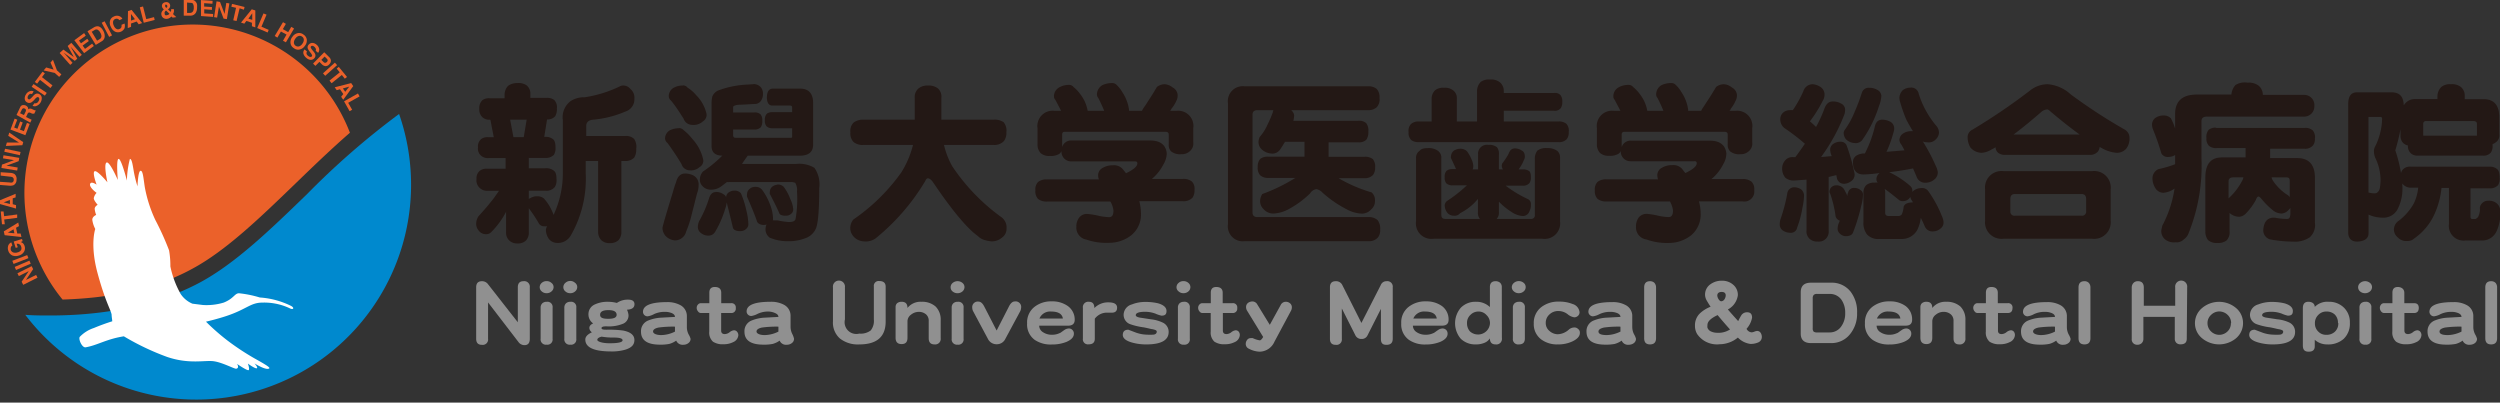 <svg xmlns="http://www.w3.org/2000/svg" width="106.74mm" height="17.19mm" viewBox="0 0 302.57 48.72"><rect x="0" y="0" width="302.57" height="48.72" fill="#333333" stroke="none"/><defs><style>.cls-1{fill:#eb612a;}.cls-2{fill:#0089ce;}.cls-3{fill:#fff;}.cls-4{fill:#231815;}.cls-5{isolation:isolate;}.cls-6{fill:#909090;}</style></defs><g id="レイヤー_2" data-name="レイヤー 2"><g id="レイヤー_1-2" data-name="レイヤー 1"><path class="cls-1" d="M35.83,22.14c2.13-2.06,4.3-4.15,6.52-6.08A20.37,20.37,0,1,0,7.57,36.25c5-.15,10.75-1,15.73-3.74C27.38,30.31,31.48,26.34,35.83,22.14Z"/><path class="cls-2" d="M48.3,13.79A94.45,94.45,0,0,0,37.15,23.5c-4.44,4.3-8.64,8.36-12.94,10.68-3.52,1.89-9.38,4-18.15,4-1,0-2,0-3-.08A26,26,0,0,0,48.3,13.79Z"/><path class="cls-3" d="M35.19,37A10.05,10.05,0,0,0,31.44,36a13.11,13.11,0,0,0-2.51-.51c-.54,0-.62.64-1.86,1.13a7.13,7.13,0,0,1-2.51.29l-1.27-.16a3.19,3.19,0,0,1-1.44-1.2,11.56,11.56,0,0,1-1.23-3.31,10.56,10.56,0,0,0-.16-1.95,33.29,33.29,0,0,0-1.66-3.67,16.16,16.16,0,0,1-1.28-4c-.17-1.12-.22-2-.52-1.95s-.36,1.88-.36,1.88a15.54,15.54,0,0,1-.41-1.6c-.15-.8-.24-1.73-.51-1.72a11.32,11.32,0,0,0-.36,2.62s-.67-2.62-1-2.62-.1,2.55-.1,2.55-1-2.32-1.37-2.11.11,2.39.11,2.39-1.21-1.47-1.54-1.34.23,1.62.23,1.62-.58-.4-.75-.15c-.28.41.75,1.15.75,1.15a1.27,1.27,0,0,0-.34.64c0,.29.47.8.47.8s-.36.2-.36.49a2.73,2.73,0,0,0,.18.74s-.47.18-.47.59a3.39,3.39,0,0,0,.36,1.11s-.66,1.84.26,5.28,1.64,4.55,1.72,5.09c0,.24.06.55.08.8-.7.22-1.43.48-2.22.81a4.17,4.17,0,0,0-1.72,1.08c-.18.28.28,1.34.72,1.26,1.44-.25,2.5-1,4.62-1.33a30.53,30.53,0,0,0,5.25,2.5c2.7.91,4.57.36,5.65.52s2.48.94,2.7.9c.43-.09.1-.58.1-.58s1.24.86,1.4.75S30,44,30,44s.85.63,1.07.57-.27-.59-.27-.59,1.43.9,1.79.6c.16-.12-.74-.62-1.86-1.25a30.47,30.47,0,0,1-3.16-2.09,26.91,26.91,0,0,1-2.64-2.31c.55-.13,1.42-.35,2.29-.63,2.6-.83,3.05-1.67,4.51-1.68a7.24,7.24,0,0,1,3.3.67C35.52,37.56,35.69,37.25,35.19,37Z"/><path class="cls-1" d="M2.81,34.47l-.19-.38.86-1.28-1.2.6-.17-.34,1.72-.86.18.36-.87,1.31,1.23-.61.17.33Z"/><path class="cls-1" d="M3.56,31.54l.16.37-1.78.76-.16-.37Z"/><path class="cls-1" d="M3.29,30.87l.15.37-1.8.7-.15-.38Z"/><path class="cls-1" d="M1.5,29.71a.38.38,0,0,0-.2.29,1,1,0,0,0,0,.23.51.51,0,0,0,.28.31.81.81,0,0,0,.55,0,.64.64,0,0,0,.43-.3.56.56,0,0,0,0-.4.47.47,0,0,0-.21-.28.49.49,0,0,0-.34-.06l.14.42L1.9,30l-.24-.77,1-.31.08.26-.22.11a1.11,1.11,0,0,1,.25.14.8.8,0,0,1,.21.35.85.85,0,0,1-.07.68,1,1,0,0,1-.62.46,1.12,1.12,0,0,1-.79,0A.92.92,0,0,1,1,30.33a.94.94,0,0,1,0-.62.69.69,0,0,1,.37-.38Z"/><path class="cls-1" d="M.56,28.46.46,28l1.75-1.07.09.43-.36.2.15.7.41,0,.09.42Zm1.18-.23-.1-.48-.69.4Z"/><path class="cls-1" d="M.09,25.59l.34,0,.07.57,1.58-.21,0,.41-1.57.2.07.58-.34,0Z"/><path class="cls-1" d="M0,24.69l0-.46,1.89-.78,0,.44L1.54,24l0,.71.4.11,0,.42Zm1.2,0,0-.49-.75.28Z"/><path class="cls-1" d="M0,22.38,0,22l1.18.08a.6.6,0,0,0,.29,0,.3.3,0,0,0,.19-.3.33.33,0,0,0-.14-.33.76.76,0,0,0-.29-.07L.08,21.25l0-.41,1.18.08a1.1,1.1,0,0,1,.48.13.73.73,0,0,1,.26.7.71.71,0,0,1-.36.66,1.15,1.15,0,0,1-.49.06Z"/><path class="cls-1" d="M.17,20.33l.07-.41,1.45-.54L.36,19.16l.06-.37,1.91.31-.07.4-1.48.55,1.36.22-.06.37Z"/><path class="cls-1" d="M2.49,18.39l-.09.39L.52,18.36.61,18Z"/><path class="cls-1" d="M1,16.44l.12-.4L2.81,17.2l-.1.37-2,.09.12-.41H2.31Z"/><path class="cls-1" d="M2.09,14.48l-.37.95.39.15.33-.88.31.12-.33.87.47.18.37-1,.33.13-.52,1.36-1.8-.68.5-1.33Z"/><path class="cls-1" d="M2.54,12.82a.47.47,0,0,1,.2-.1.37.37,0,0,1,.18,0,.49.49,0,0,1,.2.05.55.55,0,0,1,.22.18.41.41,0,0,1,.07.29.34.34,0,0,1,.22-.1.55.55,0,0,1,.29.08l.12.05a.5.5,0,0,0,.17.07.13.13,0,0,0,.13,0l0,0-.19.41-.11,0-.15,0-.17-.08a.37.37,0,0,0-.25-.05.35.35,0,0,0-.15.18l-.17.36.68.33-.17.35L2,13.91l.4-.84A.9.9,0,0,1,2.54,12.82Zm-.11.88.47.22.19-.39a.41.41,0,0,0,.05-.19.22.22,0,0,0-.14-.2.24.24,0,0,0-.26,0,.37.37,0,0,0-.11.15Z"/><path class="cls-1" d="M4.17,12.49a.43.43,0,0,0,.21,0,.47.47,0,0,0,.28-.24.57.57,0,0,0,.09-.22.23.23,0,0,0-.1-.26.19.19,0,0,0-.18,0,1.26,1.26,0,0,0-.21.18l-.14.16a1.44,1.44,0,0,1-.35.29.48.48,0,0,1-.46,0A.51.51,0,0,1,3,12a.81.81,0,0,1,.14-.57.84.84,0,0,1,.4-.37.59.59,0,0,1,.53,0l-.2.33a.27.27,0,0,0-.29,0,.59.59,0,0,0-.17.18.46.46,0,0,0-.07.26.19.19,0,0,0,.1.17.19.19,0,0,0,.18,0l.2-.18.24-.26a.8.8,0,0,1,.29-.21.48.48,0,0,1,.43.05.55.55,0,0,1,.27.4,1,1,0,0,1-.6,1,.55.55,0,0,1-.51,0Z"/><path class="cls-1" d="M5.66,11.24l-.23.33L3.83,10.5l.23-.33Z"/><path class="cls-1" d="M5.15,8.67l.28.2-.35.46,1.27,1-.25.32L4.84,9.66l-.35.46-.28-.2Z"/><path class="cls-1" d="M6.11,7.57l.3-.34.48,1.28L7.43,9l-.27.3-.54-.48L5.28,8.52l.31-.36.9.26Z"/><path class="cls-1" d="M8.19,5.56l.44-.38L9.9,6.63l-.28.25-.86-1-.11-.12-.1-.12.8,1.46-.3.26-1.34-1,.1.12.11.12.86,1-.28.25L7.22,6.41,7.67,6l1.26.9Z"/><path class="cls-1" d="M10.38,4.31l-.82.6.24.33.76-.55.19.27L10,5.51l.29.4.86-.63.21.28-1.18.87L9,4.87,10.18,4Z"/><path class="cls-1" d="M11.58,3.21a.65.65,0,0,1,.41,0,.87.87,0,0,1,.28.19,1.43,1.43,0,0,1,.19.26,1.27,1.27,0,0,1,.21.63A.71.71,0,0,1,12.3,5l-.71.43-1-1.65.71-.43A1.23,1.23,0,0,1,11.58,3.21Zm-.48.63.65,1.08.32-.19a.42.42,0,0,0,.2-.45,1.11,1.11,0,0,0-.14-.35.88.88,0,0,0-.32-.34.39.39,0,0,0-.39.06Z"/><path class="cls-1" d="M13.56,4.28l-.35.18-.9-1.71.35-.18Z"/><path class="cls-1" d="M13.33,2.46A.74.74,0,0,1,13.77,2a.8.8,0,0,1,.78,0,.67.67,0,0,1,.26.27l-.36.17a.46.46,0,0,0-.18-.15.43.43,0,0,0-.58.31.82.82,0,0,0,.09.51.77.77,0,0,0,.32.39.38.38,0,0,0,.37,0,.36.36,0,0,0,.23-.25.52.52,0,0,0,0-.25l.37-.16a1,1,0,0,1,0,.58.89.89,0,0,1-1.12.42,1.09,1.09,0,0,1-.52-.57A1,1,0,0,1,13.33,2.46Z"/><path class="cls-1" d="M15.49,1.34l.43-.15,1.28,1.6-.41.15-.25-.34-.68.24v.41l-.4.14Zm.37,1.15.47-.17-.48-.63Z"/><path class="cls-1" d="M16.92.88l.39-.1.39,1.53.94-.24.08.34-1.32.34Z"/><path class="cls-1" d="M19.59,1.42a1,1,0,0,1,.24-.28l0,0a1.14,1.14,0,0,1-.15-.17.5.5,0,0,1-.08-.2.46.46,0,0,1,.1-.35.57.57,0,0,1,.35-.16.48.48,0,0,1,.36.07.43.43,0,0,1,.18.29.46.46,0,0,1-.05.29.71.71,0,0,1-.21.22l.32.3a.44.44,0,0,0,.06-.16.48.48,0,0,0,0-.17l.33,0a.91.91,0,0,1,0,.36,1.12,1.12,0,0,1-.1.24l.4.37-.45.06-.15-.14a.76.76,0,0,1-.17.15.7.7,0,0,1-.33.13.62.62,0,0,1-.48-.11.54.54,0,0,1-.22-.36A.52.52,0,0,1,19.59,1.42Zm.42.41a.26.26,0,0,0,.21,0,.49.49,0,0,0,.17-.06.65.65,0,0,0,.12-.11l-.41-.39a.68.68,0,0,0-.17.19.29.29,0,0,0,0,.16A.23.23,0,0,0,20,1.83Zm0-1a.81.81,0,0,0,.13.12l.1-.1a.27.27,0,0,0,0-.16.24.24,0,0,0-.06-.11.23.23,0,0,0-.13,0L20,.54A.15.15,0,0,0,20,.68.19.19,0,0,0,20,.78Z"/><path class="cls-1" d="M23.38,0a.65.65,0,0,1,.33.24.68.68,0,0,1,.14.31,1.15,1.15,0,0,1,0,.31,1.24,1.24,0,0,1-.14.66.72.72,0,0,1-.64.37h-.83l0-1.93h.84A.87.87,0,0,1,23.38,0Zm-.74.3,0,1.26H23a.42.42,0,0,0,.4-.29.88.88,0,0,0,.05-.37.79.79,0,0,0-.1-.45C23.32.38,23.2.33,23,.34Z"/><path class="cls-1" d="M25.71.45l-1-.07,0,.41.94.06,0,.34-.93-.07,0,.5,1.07.07,0,.35-1.46-.1L24.32,0l1.41.1Z"/><path class="cls-1" d="M26.21.16l.42.07.55,1.45L27.39.35l.37.06-.3,1.9-.4-.06L26.5.78l-.22,1.35-.37-.06Z"/><path class="cls-1" d="M29.6.84l-.08.33L29,1l-.37,1.54-.4-.09L28.57.94,28,.81l.08-.34Z"/><path class="cls-1" d="M30.47,1.12l.43.14,0,2.05-.41-.14V2.75l-.67-.22-.25.33-.4-.13Zm-.41,1.13.47.15V1.6Z"/><path class="cls-1" d="M31.89,1.62l.37.15-.62,1.46.88.38-.13.32-1.26-.54Z"/><path class="cls-1" d="M33.25,4.35l1-1.67.35.2-.37.64.65.37.37-.64.34.2L34.6,5.12l-.35-.19.43-.75L34,3.81l-.43.74Z"/><path class="cls-1" d="M36.2,6a.82.82,0,0,1-.64-.18.82.82,0,0,1-.39-.55,1,1,0,0,1,.22-.82A1,1,0,0,1,36.08,4a.84.84,0,0,1,.65.18.9.9,0,0,1,.39.54,1,1,0,0,1-.22.82A1,1,0,0,1,36.2,6Zm0-.39a.79.79,0,0,0,.4-.33.79.79,0,0,0,.17-.49.46.46,0,0,0-.21-.36.47.47,0,0,0-.41-.08.77.77,0,0,0-.41.33.81.81,0,0,0-.17.5.5.5,0,0,0,.63.43Z"/><path class="cls-1" d="M37.16,6.23a.35.35,0,0,0-.07.2.43.43,0,0,0,.18.31.83.83,0,0,0,.2.13.24.24,0,0,0,.28-.06.17.17,0,0,0,0-.17.88.88,0,0,0-.15-.24l-.13-.17a1.45,1.45,0,0,1-.23-.39.47.47,0,0,1,.12-.44.59.59,0,0,1,.43-.21.84.84,0,0,1,.54.23.88.88,0,0,1,.29.46.57.57,0,0,1-.12.51l-.3-.25a.28.28,0,0,0,0-.29.62.62,0,0,0-.15-.19.45.45,0,0,0-.24-.12.19.19,0,0,0-.18.08.15.15,0,0,0,0,.18,1.62,1.62,0,0,0,.14.22L38,6.3a.91.91,0,0,1,.17.32.49.49,0,0,1-.12.42.57.57,0,0,1-.44.2A.88.88,0,0,1,37.07,7a1,1,0,0,1-.35-.52.59.59,0,0,1,.14-.5Z"/><path class="cls-1" d="M39.39,8a.72.72,0,0,1-.45-.24l-.28-.28-.49.49-.28-.28,1.35-1.37.59.58a.67.67,0,0,1,.22.43.61.61,0,0,1-.2.45A.58.58,0,0,1,39.39,8Zm.27-.71a.32.32,0,0,0-.11-.19l-.26-.26-.4.4.26.26a.32.32,0,0,0,.2.1.35.35,0,0,0,.31-.31Z"/><path class="cls-1" d="M39.36,9.17l-.27-.3,1.44-1.29.27.3Z"/><path class="cls-1" d="M42,9.31l-.27.21-.36-.45-1.24,1-.25-.32,1.24-1-.37-.45L41,8.09Z"/><path class="cls-1" d="M42.5,10.05l.25.37-1.21,1.65-.25-.36.26-.33-.4-.58-.4.11-.24-.35Zm-1,.65.28.41.49-.63Z"/><path class="cls-1" d="M43.32,11.31l.2.35-1.38.78.48.84-.31.17-.67-1.19Z"/><path class="cls-4" d="M62.63,10.05a1.7,1.7,0,0,1,1.11.28,1.28,1.28,0,0,1,.45,1v.51h2a1.34,1.34,0,0,1,.9.27,1.26,1.26,0,0,1,.31,1,1.75,1.75,0,0,1-.19.93,1.2,1.2,0,0,1-1,.41h0l-.34,2.11H66a1.36,1.36,0,0,1,.9.26q.33.21.33,1a1.59,1.59,0,0,1-.18.9,1.34,1.34,0,0,1-1.05.39H64v1.25h2a1.47,1.47,0,0,1,1,.27c.24.15.35.49.35,1a1.61,1.61,0,0,1-.2,1,1.31,1.31,0,0,1-1.11.45H64v1a.61.61,0,0,1,.21-.12,1.47,1.47,0,0,1,.78-.21,1.25,1.25,0,0,1,.82.25,5.4,5.4,0,0,1,.8,1.13A6.77,6.77,0,0,1,67,26,11.83,11.83,0,0,0,68.12,21V14.54a2.44,2.44,0,0,1,.93-2.3,2.92,2.92,0,0,1,1.7-.47A14.94,14.94,0,0,0,75,10.46a.72.72,0,0,1,.31-.11,1.11,1.11,0,0,1,1,.43,1.33,1.33,0,0,1,.47,1.13,1.55,1.55,0,0,1-1.07,1.58,12.86,12.86,0,0,1-4,1c-.5.07-.76.32-.76.76v1.21h4.7a1.39,1.39,0,0,1,1.09.34A1.67,1.67,0,0,1,77,18a1.86,1.86,0,0,1-.24,1.07,1.46,1.46,0,0,1-1.15.41h-.41V28a1.43,1.43,0,0,1-.35,1.07,1.47,1.47,0,0,1-1.07.35,1.39,1.39,0,0,1-1-.35A1.43,1.43,0,0,1,72.39,28V19.48h-1.5V21a13.76,13.76,0,0,1-1.8,7.48,1.81,1.81,0,0,1-1.79.91,1.27,1.27,0,0,1-.9-.52,1.92,1.92,0,0,1-.33-1.06,1,1,0,0,1,.15-.43,1.66,1.66,0,0,1-.33,0,.71.71,0,0,1-.72-.43A17.33,17.33,0,0,0,64,25.2v2.89a1.37,1.37,0,0,1-.33,1,1.34,1.34,0,0,1-1,.37,1.39,1.39,0,0,1-1.05-.37,1.3,1.3,0,0,1-.37-1V25.63a10,10,0,0,1-1.8,2.46.83.83,0,0,1-.66.25,1.07,1.07,0,0,1-.88-.47,1.24,1.24,0,0,1-.27-.95,1.83,1.83,0,0,1,.25-.73c.57-.61,1.2-1.34,1.87-2.2.21-.3.43-.6.63-.9H59a1.27,1.27,0,0,1-.94-.35,1.22,1.22,0,0,1-.39-1.07,1.18,1.18,0,0,1,.39-1,1.34,1.34,0,0,1,.94-.25h2.19V19.13H59.1a1.24,1.24,0,0,1-.88-.29,1.14,1.14,0,0,1-.37-1,1.17,1.17,0,0,1,.37-1,1.25,1.25,0,0,1,.88-.24h.66l-.41-2.11h-.09a1.22,1.22,0,0,1-.88-.31,1.26,1.26,0,0,1-.37-1,1.33,1.33,0,0,1,.37-1.06,1.33,1.33,0,0,1,.88-.23h1.81v-.51a1.54,1.54,0,0,1,.43-1A1.87,1.87,0,0,1,62.63,10.05Zm-.49,6.54h1.25l.35-2.11h-2Z"/><path class="cls-4" d="M82.89,21a2.16,2.16,0,0,1,1.08.26,1.21,1.21,0,0,1,.58,1.15,2.77,2.77,0,0,1-.19,1c-.3,1.19-.55,2.17-.76,3A13.09,13.09,0,0,1,83.05,28a1.4,1.4,0,0,1-1.37,1.09,1.76,1.76,0,0,1-1.09-.5,1.5,1.5,0,0,1-.41-1.06c.14-.59.57-2.05,1.29-4.39A10.24,10.24,0,0,1,81.84,22C82,21.35,82.39,21,82.89,21Zm-.74-5.5a.75.75,0,0,1,.59.25,5.83,5.83,0,0,1,1.05,1.06,5.29,5.29,0,0,1,1.33,2.57.89.89,0,0,1-.45.84,1.53,1.53,0,0,1-1.19.39,1.05,1.05,0,0,1-1-.76c-.56-.93-1.13-1.78-1.69-2.54a.77.77,0,0,1-.3-.56,1.16,1.16,0,0,1,.61-1A2.39,2.39,0,0,1,82.15,15.52Zm.51-5.17a.69.69,0,0,1,.55.27,4.42,4.42,0,0,1,1.05.92,4.61,4.61,0,0,1,1.25,2.26.91.91,0,0,1-.43.9,1.66,1.66,0,0,1-1.29.43,1.09,1.09,0,0,1-1.05-.74c-.53-.83-1-1.58-1.56-2.23a.65.65,0,0,1-.24-.47,1.17,1.17,0,0,1,.63-1.07A2.18,2.18,0,0,1,82.66,10.35Zm3.92,12.9a1.54,1.54,0,0,1,1,.29.5.5,0,0,1,.29.35,1.78,1.78,0,0,1,.08-.31.88.88,0,0,1,.45-.39,1,1,0,0,1,.45-.1,1,1,0,0,1,.82.31,11.54,11.54,0,0,1,.66,2.09,7.27,7.27,0,0,1,.24,1.6.71.71,0,0,1-.22.59,1,1,0,0,1-.76.31,1.21,1.21,0,0,1-.7-.16.45.45,0,0,1-.2-.31c-.19-.81-.44-1.82-.74-3a3,3,0,0,1-.18.76A11.89,11.89,0,0,1,86.58,28a.92.92,0,0,1-.91.51,1.34,1.34,0,0,1-.82-.3.88.88,0,0,1-.39-.76,1.82,1.82,0,0,1,.15-.68,14.16,14.16,0,0,0,1.23-2.85C86,23.47,86.26,23.25,86.58,23.25Zm4.61-13.06a1.2,1.2,0,0,1,.84.33,1.16,1.16,0,0,1,.31.82,1.44,1.44,0,0,1-.23.86.92.92,0,0,1-.59.39l-1.87.1c-.61,0-.92.14-.92.29v.65h2.54a1,1,0,0,1,.78.23,1.1,1.1,0,0,1,.21.76,1.36,1.36,0,0,1-.17.78,1,1,0,0,1-.82.29H88.73v.73a.27.27,0,0,0,.31.27H95.7c.11,0,.17,0,.17-.1V15.52h-2.4a1,1,0,0,1-.68-.22,1,1,0,0,1-.22-.76,1,1,0,0,1,.26-.8,1.15,1.15,0,0,1,.64-.17h2.4V13c0-.15-.09-.23-.25-.23H93.47q-.6,0-.66-.9c0-.77.25-1.15.74-1.15h3.3c1,0,1.56.59,1.56,1.72v5.07c0,.89-.55,1.33-1.64,1.33H90.49c-.21.3-.45.63-.69,1h6.54a3.56,3.56,0,0,1,2.23.47,3.49,3.49,0,0,1,.58,2.46c0,2.76-.15,4.41-.43,4.94a2.14,2.14,0,0,1-1.29,1.13,5.4,5.4,0,0,1-2.08.35,5.48,5.48,0,0,1-2.19-.43,1.23,1.23,0,0,1-.51-1.05,1.58,1.58,0,0,1,.12-.55.6.6,0,0,1-.27.06,1.09,1.09,0,0,1-.69-.18.49.49,0,0,1-.21-.31c-.27-.77-.67-1.75-1.19-2.93a1,1,0,0,1,0-.29,1.24,1.24,0,0,1,.08-.37,1.1,1.1,0,0,1,.45-.43,1.2,1.2,0,0,1,.46-.1,1,1,0,0,1,.82.34,7.1,7.1,0,0,1,1,1.87,4.71,4.71,0,0,1,.33,1.48,1.82,1.82,0,0,1,0,.37.65.65,0,0,1,.2,0l.37,0a9.67,9.67,0,0,0,1.35.2c.5,0,.77-.13.82-.39a14.08,14.08,0,0,0,.17-3.3,1.72,1.72,0,0,0-.21-1.05,1.3,1.3,0,0,0-.59-.1h-7.4a1.28,1.28,0,0,1-.29,0c-.26.21-.51.4-.76.58a2,2,0,0,1-1.15.34,1.32,1.32,0,0,1-1-.39,1.08,1.08,0,0,1-.35-.94,1.42,1.42,0,0,1,.39-.88,15.16,15.16,0,0,0,2.32-1.91c-.87,0-1.3-.41-1.3-1.13V12.42a3.47,3.47,0,0,1,.09-.75,1.46,1.46,0,0,1,.65-.7,11.41,11.41,0,0,1,3.69-.74A6.83,6.83,0,0,1,91.19,10.19Zm2.87,12.16a1,1,0,0,1,.82.31,6.14,6.14,0,0,1,.78,1.47A3.41,3.41,0,0,1,96,25.28a.68.68,0,0,1-.21.56.9.9,0,0,1-.69.26,1.24,1.24,0,0,1-.64-.12.45.45,0,0,1-.18-.27c-.26-.58-.63-1.34-1.11-2.25a.52.52,0,0,1,0-.21,1.29,1.29,0,0,1,.08-.39.87.87,0,0,1,.45-.41A1.19,1.19,0,0,1,94.06,22.35Z"/><path class="cls-4" d="M104.5,14.48h6.21V11.85a1.36,1.36,0,0,1,.43-1.13,1.69,1.69,0,0,1,1.15-.37,1.82,1.82,0,0,1,1.23.35,1.34,1.34,0,0,1,.41,1.15v2.63h6.32a1.94,1.94,0,0,1,1.21.3A1.56,1.56,0,0,1,121.8,16a1.63,1.63,0,0,1-.28,1.05,1.57,1.57,0,0,1-1.27.49h-6a9.89,9.89,0,0,0,1,2.58,24.15,24.15,0,0,0,6,6.2,1.55,1.55,0,0,1,.57,1.33,1.3,1.3,0,0,1-.53,1.09,1.92,1.92,0,0,1-1.27.47,4.32,4.32,0,0,1-.94-.19,1.67,1.67,0,0,1-.7-.43q-2-1.42-5.5-6.6c-.21-.27-.41-.41-.57-.41s-.23.11-.33.33a26.13,26.13,0,0,1-6,6.93,2.06,2.06,0,0,1-1.43.37,1.76,1.76,0,0,1-1.29-.64,1.56,1.56,0,0,1-.35-.84,1.7,1.7,0,0,1,.35-1.15,23.33,23.33,0,0,0,5.84-5.74,11.64,11.64,0,0,0,1.4-3.3h-6a1.74,1.74,0,0,1-1.19-.35,1.49,1.49,0,0,1-.39-1.19,1.44,1.44,0,0,1,.39-1.17A1.87,1.87,0,0,1,104.5,14.48Z"/><path class="cls-4" d="M129.37,10.27a.67.67,0,0,1,.55.25,4.14,4.14,0,0,1,.78.82,4.51,4.51,0,0,1,.94,2.07h2q-.34-.84-.72-1.56a.65.65,0,0,1-.16-.41,1.32,1.32,0,0,1,.68-1.15,2.66,2.66,0,0,1,1.15-.24.71.71,0,0,1,.55.22,3.89,3.89,0,0,1,.68.86,5.16,5.16,0,0,1,.82,2.11,1,1,0,0,1,0,.17h1.57a3.19,3.19,0,0,1,.25-.43c.1-.14.21-.3.33-.49l.74-1.15.49-.82a1.58,1.58,0,0,1,.9-.33,1.64,1.64,0,0,1,1,.39,1.11,1.11,0,0,1,.61.94,1.34,1.34,0,0,1-.16.68,3.94,3.94,0,0,1-.58.94c-.05.1-.11.19-.16.27h.72a1.85,1.85,0,0,1,2.07,2.11v1.72a1.2,1.2,0,0,1-.41,1.05,1.44,1.44,0,0,1-1.07.37,1.71,1.71,0,0,1-1.21-.35,1.07,1.07,0,0,1-.28-.82V16.28q0-.33-.39-.33H128.85q-.3,0-.3.33V17.8A1.12,1.12,0,0,1,129.7,17h9.51c1.25,0,1.9.56,2,1.56a2.63,2.63,0,0,1-.39,1.31,5.63,5.63,0,0,1-1.41,1.78h3.75a1.6,1.6,0,0,1,1.11.33,1.29,1.29,0,0,1,.3,1,1.57,1.57,0,0,1-.24.94,1.49,1.49,0,0,1-1.17.43h-5.27a6.2,6.2,0,0,1,.2,1.5,3.22,3.22,0,0,1-1.15,2.6,4.3,4.3,0,0,1-2.64.93A7.36,7.36,0,0,1,131.5,29a1.47,1.47,0,0,1-1.23-1.55,1.75,1.75,0,0,1,.35-1.13,1.17,1.17,0,0,1,1-.43,9.25,9.25,0,0,1,1.17.18,7,7,0,0,0,1.46.21c.34,0,.51-.27.51-.8a2.78,2.78,0,0,0-.37-1.09h-7.67a1.67,1.67,0,0,1-1.08-.31,1.36,1.36,0,0,1-.33-1.06,1.28,1.28,0,0,1,.33-1,1.62,1.62,0,0,1,1.08-.31H133a1.08,1.08,0,0,1-.09-.39,1,1,0,0,1,.54-1A2.35,2.35,0,0,1,134.7,20a1.39,1.39,0,0,1,1.29.6l.29.36c.91-.43,1.37-.83,1.37-1.18,0-.17-.08-.25-.24-.25H129.7a1.17,1.17,0,0,1-1.23-1.25.89.89,0,0,1-.25.33,1.93,1.93,0,0,1-1.15.26,1.58,1.58,0,0,1-1.11-.33,1.49,1.49,0,0,1-.39-1.08V15.52a1.85,1.85,0,0,1,2.07-2.11h.78c-.24-.48-.47-.92-.69-1.33a.61.61,0,0,1-.17-.39,1.23,1.23,0,0,1,.66-1.13A2.31,2.31,0,0,1,129.37,10.27Z"/><path class="cls-4" d="M154.12,13.33h-1.93c-.4,0-.6.18-.6.55V25.71c0,.37.2.56.6.56h13.43a1.57,1.57,0,0,1,1.11.37,1.68,1.68,0,0,1,.31,1.12,1.41,1.41,0,0,1-.29,1,1.47,1.47,0,0,1-1.13.43h-15a1.81,1.81,0,0,1-2-2.07V12.51a1.81,1.81,0,0,1,2-2.07h14.95a1.53,1.53,0,0,1,1.05.32,1.45,1.45,0,0,1,.34,1.09,1.41,1.41,0,0,1-.32,1.11,1.49,1.49,0,0,1-1.07.37h-9.31a.93.93,0,0,1,.37.63,3.12,3.12,0,0,1-.1.66h7.81a1.28,1.28,0,0,1,1,.27,1.42,1.42,0,0,1,.27,1,1.68,1.68,0,0,1-.23,1,1.26,1.26,0,0,1-1,.33H160.8v1.75h4.35a1.51,1.51,0,0,1,1,.28,1.41,1.41,0,0,1,.28,1,1.46,1.46,0,0,1-.24.9,1.31,1.31,0,0,1-1.07.41H162a17.66,17.66,0,0,0,4,1.72,1.25,1.25,0,0,1,.41,1.05,1.28,1.28,0,0,1-.45,1,1.51,1.51,0,0,1-1.05.52,4,4,0,0,1-1.84-.48,13.81,13.81,0,0,1-3-2.05,1.37,1.37,0,0,0-.73-.43,1,1,0,0,0-.76.49,11.31,11.31,0,0,1-2.75,2,4.18,4.18,0,0,1-1.68.46,1.57,1.57,0,0,1-1.23-.54,1.33,1.33,0,0,1-.41-1,1.63,1.63,0,0,1,.26-.82,21.09,21.09,0,0,0,4-1.95h-3.24a1.41,1.41,0,0,1-1-.31,1.3,1.3,0,0,1-.31-1,1.39,1.39,0,0,1,.31-1,1.51,1.51,0,0,1,1-.26h4.35V17.16h-2.36q-.32.54-.57.9a1.12,1.12,0,0,1-1.07.52,1.87,1.87,0,0,1-1.17-.5,1.19,1.19,0,0,1-.39-1,1.79,1.79,0,0,1,.14-.51,5.54,5.54,0,0,0,.93-1.46,13.36,13.36,0,0,0,.65-1.5A.83.83,0,0,1,154.12,13.33Z"/><path class="cls-4" d="M180.32,9.62a1.76,1.76,0,0,1,1.19.32A1.35,1.35,0,0,1,182,11v.25h6.09a.92.92,0,0,1,.76.24,1.19,1.19,0,0,1,.23.84,1.22,1.22,0,0,1-.19.76.91.91,0,0,1-.8.31H182V14.7h6.59a1.39,1.39,0,0,1,1,.29,1.28,1.28,0,0,1,.27,1,1.33,1.33,0,0,1-.23.84,1.26,1.26,0,0,1-1,.37H171.71a1.44,1.44,0,0,1-.92-.26,1.21,1.21,0,0,1-.31-.95,1.16,1.16,0,0,1,.31-1,1.3,1.3,0,0,1,.92-.29h1.56V11.91a1.4,1.4,0,0,1,.43-1,1.54,1.54,0,0,1,1.06-.29,1.58,1.58,0,0,1,1.11.31,1.17,1.17,0,0,1,.45,1V14.7h2.44V11a1.64,1.64,0,0,1,.45-1.09A1.64,1.64,0,0,1,180.32,9.62Zm-7.44,8.3a1.81,1.81,0,0,1,1.15.33,1,1,0,0,1,.41.88V26c0,.33.15.49.47.49h4.2a1.15,1.15,0,0,1-.24-.82V24.07a6.59,6.59,0,0,1-2.16,1.73.82.82,0,0,1-.74.3,1,1,0,0,1-.8-.35,1.49,1.49,0,0,1-.32-.94.76.76,0,0,1,.28-.49,16.62,16.62,0,0,0,2.4-1.89h-1.72a1.13,1.13,0,0,1-.74-.22,1,1,0,0,1-.22-.76,1.05,1.05,0,0,1,.22-.78,1.13,1.13,0,0,1,.74-.21h.41c-.16-.37-.37-.82-.62-1.35a.59.59,0,0,1,0-.14,1.08,1.08,0,0,1,.09-.39.83.83,0,0,1,.51-.47,1.12,1.12,0,0,1,.47-.11,1.13,1.13,0,0,1,.88.31,4.94,4.94,0,0,1,.56,1,2.19,2.19,0,0,1,.2.76,1,1,0,0,1-.08.43h.66v-1.8a1.07,1.07,0,0,1,1.23-1.17,1.49,1.49,0,0,1,1.06.29,1.26,1.26,0,0,1,.23.88v1.8h.49a.81.81,0,0,1-.14-.51.48.48,0,0,1,.08-.25,8.36,8.36,0,0,0,.74-1.12c.15-.44.39-.66.74-.66a1.42,1.42,0,0,1,.88.27c.23.11.35.37.35.78a1.09,1.09,0,0,1-.13.39,4.49,4.49,0,0,1-.63,1.1h.51a1.19,1.19,0,0,1,.78.21c.14.12.2.38.2.78a1.09,1.09,0,0,1-.18.67,1,1,0,0,1-.8.31h-2.07a14.22,14.22,0,0,0,2.73,1.64.68.68,0,0,1,.32.66,1.41,1.41,0,0,1-.16.76.84.84,0,0,1-.82.61,2.68,2.68,0,0,1-1.39-.51,7.51,7.51,0,0,1-1.5-1.23v1.27a1.11,1.11,0,0,1-.27.82h4.14a.43.43,0,0,0,.48-.49V19.32a1.63,1.63,0,0,1,.3-1.09,1.73,1.73,0,0,1,1.19-.31,1.94,1.94,0,0,1,1.21.33,1,1,0,0,1,.35.8v7.73a1.88,1.88,0,0,1-2.15,2.11H173.51a1.87,1.87,0,0,1-2.13-2.11V19.13a1,1,0,0,1,.43-.88C172,18,172.33,17.92,172.88,17.92Z"/><path class="cls-4" d="M197.09,10.27a.68.68,0,0,1,.56.25,4.81,4.81,0,0,1,.78.82,4.62,4.62,0,0,1,.94,2.07h1.95q-.34-.84-.72-1.56a.65.65,0,0,1-.16-.41,1.31,1.31,0,0,1,.67-1.15,2.69,2.69,0,0,1,1.15-.24.69.69,0,0,1,.55.22,3.62,3.62,0,0,1,.68.86,5,5,0,0,1,.82,2.11,1,1,0,0,1,0,.17h1.58a1.89,1.89,0,0,1,.25-.43l.32-.49c.26-.4.51-.78.74-1.15l.5-.82a1.55,1.55,0,0,1,.9-.33,1.63,1.63,0,0,1,1,.39,1.12,1.12,0,0,1,.62.94,1.34,1.34,0,0,1-.17.68,3.87,3.87,0,0,1-.57.94c0,.1-.11.19-.16.27H210a1.85,1.85,0,0,1,2.07,2.11v1.72a1.18,1.18,0,0,1-.41,1.05,1.41,1.41,0,0,1-1.06.37,1.68,1.68,0,0,1-1.21-.35,1.08,1.08,0,0,1-.29-.82V16.28q0-.33-.39-.33H196.58c-.2,0-.31.11-.31.33V17.8a1.12,1.12,0,0,1,1.15-.78h9.52c1.24,0,1.9.56,2,1.56a2.63,2.63,0,0,1-.39,1.31,5.54,5.54,0,0,1-1.42,1.78h3.75A1.57,1.57,0,0,1,212,22a1.26,1.26,0,0,1,.31,1,1.21,1.21,0,0,1-1.42,1.37h-5.27a5.77,5.77,0,0,1,.21,1.5,3.28,3.28,0,0,1-1.15,2.6,4.33,4.33,0,0,1-2.65.93,7.34,7.34,0,0,1-2.76-.42A1.47,1.47,0,0,1,198,27.44a1.81,1.81,0,0,1,.34-1.13,1.21,1.21,0,0,1,1-.43,9.25,9.25,0,0,1,1.17.18,6.94,6.94,0,0,0,1.45.21c.35,0,.52-.27.52-.8a3,3,0,0,0-.37-1.09h-7.67a1.68,1.68,0,0,1-1.09-.31,1.36,1.36,0,0,1-.33-1.06,1.28,1.28,0,0,1,.33-1,1.65,1.65,0,0,1,1.09-.31h6.23a1.29,1.29,0,0,1-.08-.39,1,1,0,0,1,.53-1,2.39,2.39,0,0,1,1.28-.33,1.39,1.39,0,0,1,1.29.6l.28.36c.92-.43,1.38-.83,1.38-1.18a.22.22,0,0,0-.25-.25h-7.71a1.17,1.17,0,0,1-1.23-1.25.8.8,0,0,1-.25.33,1.89,1.89,0,0,1-1.14.26,1.57,1.57,0,0,1-1.11-.33,1.49,1.49,0,0,1-.39-1.08V15.52a1.85,1.85,0,0,1,2.07-2.11h.78l-.7-1.33a.6.6,0,0,1-.16-.39,1.24,1.24,0,0,1,.65-1.13A2.37,2.37,0,0,1,197.09,10.27Z"/><path class="cls-4" d="M217.21,22.66a1.54,1.54,0,0,1,.78.26,1,1,0,0,1,.35.72,7.58,7.58,0,0,1-.19,1.48,12.27,12.27,0,0,1-.64,2.4.76.76,0,0,1-.82.65,1.65,1.65,0,0,1-.92-.28.88.88,0,0,1-.37-.8,2.12,2.12,0,0,1,.13-.68,20.35,20.35,0,0,0,.77-2.93A.86.86,0,0,1,217.21,22.66Zm2.11-12.47a1.85,1.85,0,0,1,.94.29,1.08,1.08,0,0,1,.56,1,1.42,1.42,0,0,1-.23.74,15.79,15.79,0,0,1-1.54,2.46c.25.22.5.44.74.68a14.86,14.86,0,0,0,1-2.18c.22-.6.54-.9,1-.9a1.87,1.87,0,0,1,1,.23.84.84,0,0,1,.52.86,1.72,1.72,0,0,1-.15.63,22,22,0,0,1-2.76,5l1.29-.11a2.09,2.09,0,0,1-.11-.3,2.07,2.07,0,0,1-.08-.48.88.88,0,0,1,.39-.71,1.48,1.48,0,0,1,.82-.25.78.78,0,0,1,.76.39,20,20,0,0,1,.86,2.93,4.46,4.46,0,0,1,.13.6.94.94,0,0,1-.37.82,1.52,1.52,0,0,1-.86.35.87.87,0,0,1-.91-.66,3.82,3.82,0,0,0-.08-.39l-.92.23v6.46a1.22,1.22,0,0,1-.33,1,1.18,1.18,0,0,1-1,.35,1.31,1.31,0,0,1-1-.35,1.21,1.21,0,0,1-.35-1V21.74l-1.45.1a1.57,1.57,0,0,1-1.11-.33,1.71,1.71,0,0,1-.39-1.13,1.46,1.46,0,0,1,.39-1,1.11,1.11,0,0,1,.86-.37h.35c.42-.56.81-1.1,1.15-1.62a25.14,25.14,0,0,0-2.5-1.91,1.39,1.39,0,0,1-.48-1,1.11,1.11,0,0,1,.31-.82,1.21,1.21,0,0,1,.82-.33,1.72,1.72,0,0,1,.39,0A13.54,13.54,0,0,0,218.27,11,1.18,1.18,0,0,1,219.32,10.19Zm2.89,12.24a1.06,1.06,0,0,1,1.07.66,6.17,6.17,0,0,1,.31.63c0-.13,0-.26.08-.39a.71.71,0,0,1,.76-.59,1.13,1.13,0,0,1,.73.25.65.65,0,0,1,.31.65,5.22,5.22,0,0,1-.18,1.15,24.26,24.26,0,0,1-1,3.3c-.11.33-.41.49-.9.49a1,1,0,0,1-.72-.32.75.75,0,0,1-.26-.66,1.75,1.75,0,0,1,.2-.74.52.52,0,0,1,.06-.16.73.73,0,0,1-.53-.68,14.09,14.09,0,0,0-.62-2.54.73.73,0,0,1-.1-.23A.78.78,0,0,1,222.21,22.43Zm4-11.81a1.92,1.92,0,0,1,1,.25.91.91,0,0,1,.49.73,4,4,0,0,1-.29,1.23,14.74,14.74,0,0,1-1.95,4,1,1,0,0,1-1,.48,1.64,1.64,0,0,1-1-.41,1.2,1.2,0,0,1-.32-.89.78.78,0,0,1,.16-.34,10.13,10.13,0,0,0,1.19-2.2,21.59,21.59,0,0,0,.84-2.23A.86.86,0,0,1,226.23,10.62Zm1.56,3.86a2.17,2.17,0,0,1,1,.24.93.93,0,0,1,.48.88,1,1,0,0,1-.07.37,14.8,14.8,0,0,1-.86,2.4l2.18-.18-.37-.68a1,1,0,0,1-.25-.57,1,1,0,0,1,.47-.8,1.75,1.75,0,0,1,.95-.27l.22,0c-.26-.4-.52-.86-.8-1.39a19.32,19.32,0,0,1-.76-2.16,1.85,1.85,0,0,1-.08-.49,1.38,1.38,0,0,1,.41-.92,1.56,1.56,0,0,1,.92-.31.9.9,0,0,1,1,.72,11.15,11.15,0,0,0,2.11,3.87,1.31,1.31,0,0,1,.35.82,1.17,1.17,0,0,1-.37.84,1.13,1.13,0,0,1-1,.37,1.57,1.57,0,0,1-.58-.1A21.86,21.86,0,0,1,234.25,20a2.57,2.57,0,0,1,.27.78,1.07,1.07,0,0,1-.41.94,1.61,1.61,0,0,1-1,.39,1.09,1.09,0,0,1-1.15-.73l-.43-1c-.95.19-1.89.34-2.81.45h-.08l0,0a10.91,10.91,0,0,1,2.56,1.68.76.76,0,0,1,.25.6.5.5,0,0,1,0,.12,1,1,0,0,1,.18-.18,1.62,1.62,0,0,1,.89-.29.91.91,0,0,1,.9.43,14.21,14.21,0,0,1,1.62,3,2.23,2.23,0,0,1,.18.65.91.91,0,0,1-.34.8A1.42,1.42,0,0,1,234,28a1,1,0,0,1-1.06-.64c-.15-.35-.31-.69-.47-1a4.53,4.53,0,0,1-.41,1.43,2.12,2.12,0,0,1-1.83,1.13h-2.79a1.82,1.82,0,0,1-1.48-.55,2.27,2.27,0,0,1-.43-1.56V23.25a1.23,1.23,0,0,1,.35-.86,1.48,1.48,0,0,1,1-.29,1.44,1.44,0,0,1,.37,0,.69.69,0,0,1-.15-.48,1,1,0,0,1,.39-.69l.06,0a16.79,16.79,0,0,1-2,.18c-.86,0-1.29-.49-1.29-1.48,0-.6.41-.95,1.21-1.06l.23,0a14.08,14.08,0,0,0,1.19-3.18Q227.06,14.49,227.79,14.48Zm3.75,10-.12-.2a.91.91,0,0,1-.19-.45v0a.33.33,0,0,1-.06.08,1,1,0,0,1-.84.43.71.71,0,0,1-.45-.12c-.64-.51-1.23-1-1.76-1.36a1.44,1.44,0,0,1,.06.43v2.46c0,.26.14.39.43.39h1.15a.51.51,0,0,0,.43-.2,2.75,2.75,0,0,0,.22-.92c.11-.31.41-.48.91-.52Z"/><path class="cls-4" d="M247.82,10.19a4.61,4.61,0,0,1,2.77,1.21,64.67,64.67,0,0,0,6.58,4.29,1.14,1.14,0,0,1,.56,1,2,2,0,0,1-.39,1.29,1.47,1.47,0,0,1-1.15.51,4.17,4.17,0,0,1-1.85-.59l-.22-.12a1.1,1.1,0,0,1-.21.55,1.21,1.21,0,0,1-1,.41h-10.2a1.27,1.27,0,0,1-.92-.29.93.93,0,0,1-.27-.63,5.22,5.22,0,0,1-.47.26,2.58,2.58,0,0,1-1.19.41,1.81,1.81,0,0,1-1.39-.65,2.43,2.43,0,0,1-.33-1.33,1,1,0,0,1,.58-.82,73.1,73.1,0,0,0,7-4.76A3.43,3.43,0,0,1,247.82,10.19Zm-5.33,10.52h10.72a2,2,0,0,1,2.24,2.21V26.7a2,2,0,0,1-2.24,2.19H242.49a2,2,0,0,1-2.24-2.19V22.92A2,2,0,0,1,242.49,20.71Zm9.43,5.39a.49.49,0,0,0,.56-.55V24.07c0-.39-.19-.59-.56-.59h-8.06c-.37,0-.55.2-.55.59v1.48a.48.48,0,0,0,.55.55Zm-8.22-9.82h8q-1.62-1.17-3.51-2.77c-.19-.18-.33-.27-.41-.27a1.25,1.25,0,0,0-.64.23Q245.26,15.11,243.7,16.28Z"/><path class="cls-4" d="M272,10a2,2,0,0,1,1.34.35,1.47,1.47,0,0,1,.53,1.13h5a1.22,1.22,0,0,1,1.23,1.31,1.23,1.23,0,0,1-1.23,1.32H267.09c-.43,0-.65.18-.65.55v4.51a21.8,21.8,0,0,1-1.54,9,1.54,1.54,0,0,1-.6.8,1.18,1.18,0,0,1-1,.35,1.7,1.7,0,0,1-1.29-.37,1.33,1.33,0,0,1-.43-1.11l.12-.53a14,14,0,0,0,1.48-4.49,2.71,2.71,0,0,1-1.38.51,1.16,1.16,0,0,1-.92-.53,2.21,2.21,0,0,1-.37-1.19,1.21,1.21,0,0,1,.74-1.15,12.64,12.64,0,0,0,2-.59c0-.22,0-.44,0-.66v-.45a1.53,1.53,0,0,1-.82.23.87.87,0,0,1-.84-.42,31.5,31.5,0,0,0-1.05-3,1.52,1.52,0,0,1-.08-.43,1,1,0,0,1,.47-.92,1.76,1.76,0,0,1,.91-.25,1.19,1.19,0,0,1,.9.35,6.71,6.71,0,0,1,.51,1.23V13.8c0-1.57.88-2.36,2.63-2.36h4.18a2,2,0,0,1,.49-1.15A2.1,2.1,0,0,1,272,10Zm-3.79,5.48h10.69a1.35,1.35,0,0,1,1,.29,1.28,1.28,0,0,1,.27,1,1.25,1.25,0,0,1-.23.82,1.21,1.21,0,0,1-1,.41h-4.19v1.13h3.28c1.42,0,2.14.8,2.14,2.4v5.41a2,2,0,0,1-.64,1.79,3.22,3.22,0,0,1-2,.51,16.28,16.28,0,0,1-2.79-.27,1.14,1.14,0,0,1-.82-1.13c.06-.9.41-1.4,1.07-1.49a1.84,1.84,0,0,1,.39,0,6.92,6.92,0,0,0,1.47.14c.24,0,.35-.24.35-.74v-.59a1.57,1.57,0,0,1-.22.25,1.23,1.23,0,0,1-.86.43,1.75,1.75,0,0,1-.93-.31,9.21,9.21,0,0,1-1.47-1.44c-.17-.2-.3-.31-.39-.31s-.22.14-.31.42a7.43,7.43,0,0,1-1.25,1.68,1.3,1.3,0,0,1-.72.35,1.74,1.74,0,0,1-1.21-.46l0,0v2.22a1.39,1.39,0,0,1-.39,1.13,1.67,1.67,0,0,1-1.07.28,1.57,1.57,0,0,1-1.15-.35,1.67,1.67,0,0,1-.32-1.06V21.45c0-1.6.67-2.4,2-2.4h2.87V17.92h-3.53a1.3,1.3,0,0,1-.92-.29,1.24,1.24,0,0,1-.29-.94,1.3,1.3,0,0,1,.29-1A1.35,1.35,0,0,1,268.16,15.44ZM269.72,24a7.56,7.56,0,0,0,1.72-2.28,2,2,0,0,0,.08-.26h-1.21c-.39,0-.59.16-.59.49Zm5.21-2.54c0,.09.06.2.1.31a6,6,0,0,0,1.91,1.88.84.84,0,0,1,.18.21v-2c0-.26-.11-.39-.35-.39Z"/><path class="cls-4" d="M289.44,11.17c1,0,1.45.53,1.48,1.58a1.55,1.55,0,0,1,1.46-.76H295V11.6a1.6,1.6,0,0,1,.49-1.1,1.67,1.67,0,0,1,1.15-.31,1.71,1.71,0,0,1,1.19.33,1.33,1.33,0,0,1,.47,1.08V12h2.3c1.26,0,1.89.75,1.89,2.24v2.05a1,1,0,0,1-.39.9,1.43,1.43,0,0,1-.43.25v.16a1.44,1.44,0,0,1-.19.84,1.13,1.13,0,0,1-1,.39h-7.88a1.12,1.12,0,0,1-.82-.28,1.15,1.15,0,0,1-.35-.95v0a1.14,1.14,0,0,1-.55-.27,1.22,1.22,0,0,1-.35-.94v-.76c-.15.8-.36,1.65-.63,2.57a16.86,16.86,0,0,1,.69,2.76.9.9,0,0,1,.31-.53,1.16,1.16,0,0,1,.88-.26h9.52a1.28,1.28,0,0,1,.9.28q.33.23.33,1.05a1.5,1.5,0,0,1-.19.9,1.27,1.27,0,0,1-1,.39H299v3.45c0,.17.08.26.23.26h.35c.06,0,.17-.07.32-.22a2,2,0,0,0,.23-1.17,1,1,0,0,1,1-.82,1.47,1.47,0,0,1,1,.28,1.23,1.23,0,0,1,.47,1,5,5,0,0,1-.43,2.38,1.91,1.91,0,0,1-1.62,1.15h-2.16a1.78,1.78,0,0,1-2-2V22.74h-.9a10,10,0,0,1-.8,3.06,7.18,7.18,0,0,1-2.52,3.07,1.09,1.09,0,0,1-.8.29,1.38,1.38,0,0,1-1.17-.43,1.25,1.25,0,0,1-.47-.9,1.3,1.3,0,0,1,.43-1,6.85,6.85,0,0,0,2-2.25,5.7,5.7,0,0,0,.51-1.87h-.84a1.3,1.3,0,0,1-.88-.29,1,1,0,0,1-.2-.22v.26a5.43,5.43,0,0,1-.54,2.79,1.93,1.93,0,0,1-1.82,1.09,4.14,4.14,0,0,1-1.73-.37v2.26c0,.61-.45.94-1.25,1s-1.18-.37-1.21-1V12.59c0-.94.35-1.42,1.05-1.42Zm-2.79,12.12a3.08,3.08,0,0,0,.74.11c.29,0,.5-.19.62-.56a5.33,5.33,0,0,0,.1-1.25,6.21,6.21,0,0,0-.66-2.54,2.29,2.29,0,0,1-.14-.74,1.15,1.15,0,0,1,.14-.57,7.83,7.83,0,0,0,.85-3.35c0-.16-.07-.24-.19-.24h-1.46Zm6.63-6.87h6.5V15c0-.23-.14-.35-.43-.35h-5.72a.31.31,0,0,0-.35.35Z"/><g class="cls-5"><path class="cls-6" d="M64.12,41c0,.52-.22.77-.65.77a.9.9,0,0,1-.73-.39L59.07,36.6V41a.65.65,0,0,1-.75.73c-.46,0-.69-.24-.69-.74V34.77c0-.49.23-.74.69-.74a.89.89,0,0,1,.75.37L62.67,39V34.77c0-.49.23-.74.68-.74a.67.67,0,0,1,.77.74Z"/><path class="cls-6" d="M67,34.75a.68.68,0,0,1-.26.52.83.83,0,0,1-.58.21.84.84,0,0,1-.6-.22.65.65,0,0,1-.24-.51.67.67,0,0,1,.25-.52.85.85,0,0,1,.59-.21.83.83,0,0,1,.59.22A.63.63,0,0,1,67,34.75ZM66.88,41a.63.63,0,0,1-.72.71.64.64,0,0,1-.73-.72V37.22a.7.7,0,0,1,.22-.53.77.77,0,0,1,.52-.17.63.63,0,0,1,.71.71Z"/><path class="cls-6" d="M69.86,34.75a.68.68,0,0,1-.26.52.83.83,0,0,1-.58.21.84.84,0,0,1-.6-.22.65.65,0,0,1-.24-.51.67.67,0,0,1,.25-.52A.85.85,0,0,1,69,34a.83.83,0,0,1,.59.22A.63.63,0,0,1,69.86,34.75ZM69.75,41a.63.63,0,0,1-.72.71A.64.64,0,0,1,68.3,41V37.22a.7.7,0,0,1,.22-.53.77.77,0,0,1,.52-.17.63.63,0,0,1,.71.71Z"/><path class="cls-6" d="M76.79,36.81c0,.42-.3.64-.91.67a1.92,1.92,0,0,1,.19.67,1.09,1.09,0,0,1-.6,1,4.49,4.49,0,0,1-2.08.34c-.4,0-.59.07-.59.22s.2.19.61.19a13,13,0,0,1,2,.1c.92.18,1.37.56,1.37,1.15s-.36.93-1.08,1.16a5.69,5.69,0,0,1-1.73.22c-2.08,0-3.13-.48-3.13-1.44,0-.34.27-.63.8-.88a.64.64,0,0,1-.31-.53c0-.23.16-.41.46-.54A1.32,1.32,0,0,1,71.22,38,1.27,1.27,0,0,1,72,36.84a3.59,3.59,0,0,1,1.6-.32,4.48,4.48,0,0,1,1.06.14,2.31,2.31,0,0,1,1.35-.4C76.54,36.26,76.79,36.45,76.79,36.81Zm-1.44,4.37c0-.22-.36-.33-1.06-.33a8.27,8.27,0,0,1-1.48-.11c-.35.09-.52.22-.52.39s.5.41,1.51.41S75.35,41.42,75.35,41.18Zm-.72-3.08c0-.38-.33-.57-1-.57s-1,.19-1,.56.32.49,1,.49S74.63,38.42,74.63,38.1Z"/><path class="cls-6" d="M83.58,41a.63.63,0,0,1-.28.53.94.94,0,0,1-.58.19.84.84,0,0,1-.88-.5,2.68,2.68,0,0,1-.84.4,5.5,5.5,0,0,1-1.11.09c-1.54,0-2.31-.52-2.31-1.58a1.38,1.38,0,0,1,.79-1.31,4.86,4.86,0,0,1,1.69-.38l1.63-.09c0-.19-.13-.35-.39-.46a2.12,2.12,0,0,0-.85-.15,3,3,0,0,0-1.29.27,2.29,2.29,0,0,1-.79.27.56.56,0,0,1-.39-.16.53.53,0,0,1-.16-.39c0-.78,1-1.17,2.91-1.17a3.24,3.24,0,0,1,1.6.36,1.49,1.49,0,0,1,.8,1.37v1.29a1.93,1.93,0,0,0,.22.9A2.14,2.14,0,0,1,83.58,41Zm-1.89-.83v-.64a12.91,12.91,0,0,0-2,.11c-.44.1-.65.26-.65.48s.33.43,1,.43A3.82,3.82,0,0,0,81.69,40.13Z"/><path class="cls-6" d="M89.36,40.58a1,1,0,0,1-.62.82,2.53,2.53,0,0,1-1.18.26,2.1,2.1,0,0,1-1.27-.31,1.48,1.48,0,0,1-.45-1.22V37.88h-1a.42.42,0,0,1-.36-.2.63.63,0,0,1-.16-.41.56.56,0,0,1,.15-.41.46.46,0,0,1,.38-.17h1V35.42q0-.69.66-.69c.52,0,.78.24.78.7v1.26h1.19a.51.51,0,0,1,.57.58.53.53,0,0,1-.58.61H87.28V40c0,.29.15.43.45.43a1,1,0,0,0,.58-.23,1,1,0,0,1,.51-.23.48.48,0,0,1,.39.18A.64.64,0,0,1,89.36,40.58Z"/><path class="cls-6" d="M96.1,41a.63.63,0,0,1-.28.53.94.94,0,0,1-.58.19.83.83,0,0,1-.88-.5,2.68,2.68,0,0,1-.84.4,5.5,5.5,0,0,1-1.11.09c-1.54,0-2.31-.52-2.31-1.58a1.38,1.38,0,0,1,.79-1.31,4.86,4.86,0,0,1,1.69-.38l1.63-.09c0-.19-.13-.35-.39-.46A2.12,2.12,0,0,0,93,37.7a3,3,0,0,0-1.29.27,2.29,2.29,0,0,1-.79.27.56.56,0,0,1-.39-.16.54.54,0,0,1-.17-.39q0-1.17,2.91-1.17a3.25,3.25,0,0,1,1.61.36,1.49,1.49,0,0,1,.8,1.37v1.29a1.93,1.93,0,0,0,.22.9A2.14,2.14,0,0,1,96.1,41Zm-1.89-.83v-.64a12.91,12.91,0,0,0-2,.11c-.44.1-.65.26-.65.48s.33.43,1,.43A3.82,3.82,0,0,0,94.21,40.13Z"/><path class="cls-6" d="M107.19,38.91c0,1.85-1.07,2.77-3.19,2.77a3.49,3.49,0,0,1-2.35-.72,2.55,2.55,0,0,1-.84-2.05V34.77a.73.73,0,1,1,1.45,0v3.89A1.42,1.42,0,0,0,104,40.37a2,2,0,0,0,1.38-.38,1.84,1.84,0,0,0,.38-1.33v-4a.58.58,0,0,1,.65-.65c.52,0,.78.23.78.68Z"/><path class="cls-6" d="M113.85,40.92a.67.67,0,0,1-.75.76c-.47,0-.7-.25-.7-.75V38.84a1,1,0,0,0-.34-.81,1.32,1.32,0,0,0-.87-.29,1.51,1.51,0,0,0-.93.34,1,1,0,0,0-.43.8v2c0,.51-.23.76-.71.76s-.73-.25-.73-.77V37.16a.63.63,0,0,1,.19-.47.84.84,0,0,1,.55-.17c.47,0,.7.25.7.75a2,2,0,0,1,1.68-.75,2.46,2.46,0,0,1,1.72.57,2.22,2.22,0,0,1,.62,1.67Z"/><path class="cls-6" d="M116.73,34.75a.7.7,0,0,1-.25.52.93.93,0,0,1-1.19,0,.65.65,0,0,1-.24-.51.67.67,0,0,1,.25-.52.93.93,0,0,1,1.19,0A.65.65,0,0,1,116.73,34.75ZM116.62,41a.63.63,0,0,1-.72.71.64.64,0,0,1-.72-.72V37.22a.69.69,0,0,1,.21-.53.77.77,0,0,1,.52-.17.63.63,0,0,1,.71.71Z"/><path class="cls-6" d="M123.58,37.27a1,1,0,0,1-.13.44L121.68,41a1.14,1.14,0,0,1-1.05.66,1.16,1.16,0,0,1-1.07-.66l-1.77-3.31a.94.94,0,0,1-.12-.44.67.67,0,0,1,.76-.75c.25,0,.48.19.68.57L120.62,40l1.51-2.95c.2-.38.43-.57.68-.57A.67.67,0,0,1,123.58,37.27Z"/><path class="cls-6" d="M130.07,38.7c0,.47-.27.71-.79.71h-3.51a.94.94,0,0,0,.46.79,1.88,1.88,0,0,0,1.08.31,2.07,2.07,0,0,0,.94-.2c.07,0,.25-.16.55-.36a1,1,0,0,1,.55-.2.58.58,0,0,1,.45.19.6.6,0,0,1,.17.44c0,.41-.3.74-.91,1a4.73,4.73,0,0,1-1.77.31,3.44,3.44,0,0,1-2.06-.56,2.3,2.3,0,0,1-.92-2,2.37,2.37,0,0,1,.9-2,3.25,3.25,0,0,1,2.09-.66,3.21,3.21,0,0,1,1.94.57A2,2,0,0,1,130.07,38.7Zm-1.43-.15c-.09-.57-.57-.85-1.43-.85a1.4,1.4,0,0,0-1.41.85Z"/><path class="cls-6" d="M135.2,37.24c0,.4-.22.6-.65.6l-.37,0-.36,0a1.83,1.83,0,0,0-1.32.73V41c0,.45-.25.67-.75.67a.61.61,0,0,1-.69-.69V37.25a.65.65,0,0,1,.73-.73c.44,0,.66.25.66.76a2.3,2.3,0,0,1,1.7-.69C134.85,36.59,135.2,36.8,135.2,37.24Z"/><path class="cls-6" d="M141.44,40.17c0,1-.9,1.51-2.7,1.51a6.2,6.2,0,0,1-1.74-.23c-.74-.21-1.11-.52-1.11-.92s.22-.63.67-.63l.79.3a4.2,4.2,0,0,0,1.48.3,5.51,5.51,0,0,0,.7,0c.31,0,.47-.17.47-.35s-.17-.23-.5-.31c-.14,0-.51-.12-1.11-.23a7.76,7.76,0,0,1-1.58-.37,1.2,1.2,0,0,1-.82-1.16,1.33,1.33,0,0,1,1-1.24,4.33,4.33,0,0,1,1.67-.3,6.36,6.36,0,0,1,1.52.17c.67.2,1,.51,1,.93s-.2.56-.61.56a3.81,3.81,0,0,1-.74-.25,3.64,3.64,0,0,0-1.23-.22q-1.14,0-1.14.42c0,.12.15.21.45.28l1.38.21a4.45,4.45,0,0,1,1.46.41A1.23,1.23,0,0,1,141.44,40.17Z"/><path class="cls-6" d="M144.07,34.75a.67.67,0,0,1-.25.52.85.85,0,0,1-.59.21.83.83,0,0,1-.59-.22.63.63,0,0,1-.25-.51.68.68,0,0,1,.26-.52.83.83,0,0,1,.58-.21.86.86,0,0,1,.6.22A.65.65,0,0,1,144.07,34.75ZM144,41a.63.63,0,0,1-.72.71.64.64,0,0,1-.72-.72V37.22a.69.69,0,0,1,.21-.53.79.79,0,0,1,.52-.17.63.63,0,0,1,.71.71Z"/><path class="cls-6" d="M150.05,40.58a1,1,0,0,1-.62.82,2.53,2.53,0,0,1-1.18.26,2.1,2.1,0,0,1-1.27-.31,1.48,1.48,0,0,1-.45-1.22V37.88h-1a.42.42,0,0,1-.36-.2.63.63,0,0,1-.16-.41.56.56,0,0,1,.15-.41.46.46,0,0,1,.38-.17h1V35.42q0-.69.66-.69c.52,0,.78.24.78.7v1.26h1.19a.51.51,0,0,1,.57.58.53.53,0,0,1-.58.61H148V40c0,.29.15.43.45.43a1,1,0,0,0,.58-.23,1,1,0,0,1,.51-.23.48.48,0,0,1,.39.18A.64.64,0,0,1,150.05,40.58Z"/><path class="cls-6" d="M156.35,37.21a.87.87,0,0,1-.1.39l-2,3.74a2,2,0,0,1-1.79,1.22,3,3,0,0,1-1.31-.36.62.62,0,0,1-.38-.57.8.8,0,0,1,.17-.5.52.52,0,0,1,.45-.21,1,1,0,0,1,.23,0,3.22,3.22,0,0,0,.84.27c.12,0,.26-.14.42-.41l-1.94-3.17a.83.83,0,0,1-.13-.47.62.62,0,0,1,.24-.49.94.94,0,0,1,.54-.17.67.67,0,0,1,.57.35l1.52,2.48L155,36.91a.68.68,0,0,1,.63-.39.77.77,0,0,1,.52.2A.62.62,0,0,1,156.35,37.21Z"/><path class="cls-6" d="M168.56,41c0,.49-.25.73-.76.73s-.67-.24-.67-.74V37.38l-1.61,3.18a.76.76,0,0,1-.74.46.79.79,0,0,1-.75-.46l-1.63-3.23V41a.65.65,0,0,1-.75.73c-.46,0-.69-.24-.69-.74V34.77c0-.49.23-.74.69-.74a.83.83,0,0,1,.8.45l2.32,4.6,2.35-4.6a.72.72,0,0,1,.68-.45.66.66,0,0,1,.76.74Z"/><path class="cls-6" d="M175.32,38.7c0,.47-.26.71-.79.71H171a.94.94,0,0,0,.46.79,1.89,1.89,0,0,0,1.09.31,2.06,2.06,0,0,0,.93-.2c.07,0,.25-.16.55-.36a1,1,0,0,1,.55-.2.62.62,0,0,1,.46.19.63.63,0,0,1,.16.44c0,.41-.3.74-.91,1a4.73,4.73,0,0,1-1.77.31,3.39,3.39,0,0,1-2-.56,2.29,2.29,0,0,1-.93-2,2.37,2.37,0,0,1,.9-2,3.26,3.26,0,0,1,2.1-.66,3.2,3.2,0,0,1,1.93.57A2,2,0,0,1,175.32,38.7Zm-1.43-.15c-.09-.57-.57-.85-1.43-.85a1.4,1.4,0,0,0-1.41.85Z"/><path class="cls-6" d="M181.77,40.91a.67.67,0,0,1-.75.77c-.47,0-.7-.24-.7-.73a1.45,1.45,0,0,1-.69.55,2.63,2.63,0,0,1-1,.18A2.51,2.51,0,0,1,176.8,41a2.89,2.89,0,0,1,0-3.76,2.45,2.45,0,0,1,1.83-.72,2.34,2.34,0,0,1,1.69.64V34.75c0-.48.23-.72.68-.72a.81.81,0,0,1,.57.2.72.72,0,0,1,.19.53Zm-1.44-1.83a1.33,1.33,0,0,0-.42-.95,1.26,1.26,0,0,0-.95-.43,1.35,1.35,0,0,0-1,.41,1.29,1.29,0,0,0-.41,1,1.45,1.45,0,0,0,.36,1,1.46,1.46,0,0,0,2-.05A1.43,1.43,0,0,0,180.33,39.08Z"/><path class="cls-6" d="M184.65,34.75a.67.67,0,0,1-.25.52.85.85,0,0,1-.59.21.83.83,0,0,1-.59-.22.66.66,0,0,1-.25-.51.68.68,0,0,1,.26-.52.92.92,0,0,1,1.18,0A.65.65,0,0,1,184.65,34.75Zm-.1,6.22c0,.48-.24.71-.73.71a.64.64,0,0,1-.72-.72V37.22a.67.67,0,0,1,.22-.53.77.77,0,0,1,.51-.17.63.63,0,0,1,.72.71Z"/><path class="cls-6" d="M191.21,40.29c0,.39-.29.72-.85,1a4,4,0,0,1-1.81.39,3.22,3.22,0,0,1-2-.59,2.28,2.28,0,0,1-.92-1.93,2.39,2.39,0,0,1,.92-2,3.34,3.34,0,0,1,2.15-.66,4.24,4.24,0,0,1,1.63.29,1.15,1.15,0,0,1,.84,1,.56.56,0,0,1-.2.44.64.64,0,0,1-.45.17,1.66,1.66,0,0,1-.8-.38,1.8,1.8,0,0,0-1.11-.38,1.5,1.5,0,0,0-1.09.42,1.33,1.33,0,0,0-.44,1,1.22,1.22,0,0,0,.46,1,1.53,1.53,0,0,0,1,.39,2.11,2.11,0,0,0,1.33-.56,1,1,0,0,1,.67-.26.6.6,0,0,1,.44.17A.55.55,0,0,1,191.21,40.29Z"/><path class="cls-6" d="M198,41a.65.65,0,0,1-.27.53,1,1,0,0,1-.59.19.82.82,0,0,1-.87-.5,2.79,2.79,0,0,1-.84.4,5.61,5.61,0,0,1-1.12.09c-1.53,0-2.3-.52-2.3-1.58a1.38,1.38,0,0,1,.79-1.31,4.8,4.8,0,0,1,1.69-.38l1.63-.09c0-.19-.13-.35-.39-.46a2.12,2.12,0,0,0-.85-.15,3,3,0,0,0-1.29.27,2.29,2.29,0,0,1-.79.27.53.53,0,0,1-.39-.16.54.54,0,0,1-.17-.39q0-1.17,2.91-1.17a3.18,3.18,0,0,1,1.6.36,1.47,1.47,0,0,1,.8,1.37v1.29a1.94,1.94,0,0,0,.23.9A1.92,1.92,0,0,1,198,41Zm-1.88-.83v-.64a12.82,12.82,0,0,0-2,.11q-.66.15-.66.48c0,.29.34.43,1,.43A3.85,3.85,0,0,0,196.11,40.13Z"/><path class="cls-6" d="M200.43,40.92c0,.51-.25.76-.73.76s-.71-.25-.71-.76V34.8c0-.52.24-.77.71-.77a.73.73,0,0,1,.54.21.84.84,0,0,1,.19.56Z"/><path class="cls-6" d="M213.23,40.81a.7.7,0,0,1-.44.63,2.24,2.24,0,0,1-.95.18,2.59,2.59,0,0,1-1.51-.77,3.35,3.35,0,0,1-1.05.6,3.52,3.52,0,0,1-1.16.21,2.9,2.9,0,0,1-2.72-1.24,1.89,1.89,0,0,1-.26-1,2,2,0,0,1,.53-1.43,3.89,3.89,0,0,1,1.36-.87q-.17-.24-.45-.72a1.45,1.45,0,0,1-.22-.73,1.51,1.51,0,0,1,.65-1.27,2.28,2.28,0,0,1,1.4-.43,2,2,0,0,1,1.36.49,1.59,1.59,0,0,1,.56,1.26,2.29,2.29,0,0,1-1.21,1.73c.16.19.57.66,1.25,1.41a7.12,7.12,0,0,1,.4-.74.82.82,0,0,1,.68-.33c.4,0,.6.21.6.65a2.72,2.72,0,0,1-.67,1.35.75.75,0,0,0,.62.43,1.06,1.06,0,0,0,.34-.09,1.1,1.1,0,0,1,.33-.08.49.49,0,0,1,.43.25A.91.91,0,0,1,213.23,40.81Zm-3.85-.94q-.78-.87-1.5-1.74c-.82.38-1.23.78-1.23,1.19a1.33,1.33,0,0,0,0,.34.8.8,0,0,0,.47.47,1.73,1.73,0,0,0,.65.14A2.6,2.6,0,0,0,209.38,39.87Zm-.52-4.12c0-.28-.16-.42-.49-.42s-.53.14-.53.44a.92.92,0,0,0,.15.43c.11.17.22.26.33.26a.5.5,0,0,0,.4-.26A.88.88,0,0,0,208.86,35.75Z"/><path class="cls-6" d="M224.76,37.89a3.88,3.88,0,0,1-.83,2.52,2.86,2.86,0,0,1-2.35,1.11h-2.4c-.82,0-1.24-.39-1.24-1.15v-5c0-.77.41-1.16,1.23-1.16h2.41A2.88,2.88,0,0,1,224,35.33,4,4,0,0,1,224.76,37.89Zm-1.44,0a2.71,2.71,0,0,0-.45-1.61,1.7,1.7,0,0,0-1.46-.71h-1.48a.57.57,0,0,0-.42.12.61.61,0,0,0-.12.44v3.58a.57.57,0,0,0,.12.43.7.7,0,0,0,.42.09h1.49a1.67,1.67,0,0,0,1.43-.74A2.65,2.65,0,0,0,223.32,37.85Z"/><path class="cls-6" d="M231.42,38.7c0,.47-.26.71-.79.71h-3.51a.94.94,0,0,0,.46.79,1.89,1.89,0,0,0,1.09.31,2.06,2.06,0,0,0,.93-.2c.07,0,.25-.16.55-.36a1,1,0,0,1,.55-.2.62.62,0,0,1,.46.19.63.63,0,0,1,.16.44c0,.41-.3.74-.91,1a4.73,4.73,0,0,1-1.77.31,3.39,3.39,0,0,1-2-.56,2.29,2.29,0,0,1-.93-2,2.37,2.37,0,0,1,.9-2,3.26,3.26,0,0,1,2.1-.66,3.2,3.2,0,0,1,1.93.57A2,2,0,0,1,231.42,38.7ZM230,38.55c-.09-.57-.57-.85-1.43-.85a1.4,1.4,0,0,0-1.41.85Z"/><path class="cls-6" d="M237.87,40.92a.67.67,0,0,1-.75.76q-.69,0-.69-.75V38.84a1,1,0,0,0-.34-.81,1.32,1.32,0,0,0-.87-.29,1.46,1.46,0,0,0-.93.34,1,1,0,0,0-.43.8v2c0,.51-.24.76-.71.76s-.73-.25-.73-.77V37.16a.63.63,0,0,1,.19-.47.82.82,0,0,1,.55-.17c.47,0,.7.25.7.75a2,2,0,0,1,1.68-.75,2.48,2.48,0,0,1,1.72.57,2.21,2.21,0,0,1,.61,1.67Z"/><path class="cls-6" d="M243.86,40.58a1,1,0,0,1-.62.82,2.53,2.53,0,0,1-1.18.26,2.1,2.1,0,0,1-1.27-.31,1.48,1.48,0,0,1-.45-1.22V37.88h-1a.42.42,0,0,1-.36-.2.63.63,0,0,1-.16-.41.56.56,0,0,1,.15-.41.46.46,0,0,1,.38-.17h1V35.42q0-.69.66-.69c.52,0,.78.24.78.7v1.26H243a.51.51,0,0,1,.57.58c0,.4-.19.61-.58.61h-1.18V40c0,.29.15.43.45.43a1,1,0,0,0,.58-.23,1,1,0,0,1,.51-.23.46.46,0,0,1,.39.18A.64.64,0,0,1,243.86,40.58Z"/><path class="cls-6" d="M250.6,41a.63.63,0,0,1-.28.53.94.94,0,0,1-.58.19.84.84,0,0,1-.88-.5,2.68,2.68,0,0,1-.84.4,5.5,5.5,0,0,1-1.11.09c-1.54,0-2.31-.52-2.31-1.58a1.39,1.39,0,0,1,.79-1.31,4.86,4.86,0,0,1,1.69-.38l1.63-.09c0-.19-.13-.35-.39-.46a2.09,2.09,0,0,0-.85-.15,3,3,0,0,0-1.29.27,2.23,2.23,0,0,1-.79.27.56.56,0,0,1-.39-.16.53.53,0,0,1-.16-.39q0-1.17,2.91-1.17a3.21,3.21,0,0,1,1.6.36,1.49,1.49,0,0,1,.8,1.37v1.29a1.93,1.93,0,0,0,.22.9A2.14,2.14,0,0,1,250.6,41Zm-1.89-.83v-.64a13,13,0,0,0-2,.11c-.44.1-.65.26-.65.48s.33.43,1,.43A3.82,3.82,0,0,0,248.71,40.13Z"/><path class="cls-6" d="M253,40.92c0,.51-.24.76-.72.76s-.72-.25-.72-.76V34.8c0-.52.24-.77.72-.77a.69.69,0,0,1,.53.21.79.79,0,0,1,.19.56Z"/><path class="cls-6" d="M264.66,41c0,.45-.25.67-.75.67a.68.68,0,0,1-.52-.19.69.69,0,0,1-.18-.49V38.35h-3.8V41a.71.71,0,0,1-.21.53.74.74,0,0,1-.54.19A.64.64,0,0,1,258,41V34.81a.82.82,0,0,1,.2-.56.7.7,0,0,1,.56-.22c.46,0,.7.26.7.78V37h3.8V34.77a.73.73,0,1,1,1.45,0Z"/><path class="cls-6" d="M271.47,39.1a2.39,2.39,0,0,1-.84,1.83,3.22,3.22,0,0,1-4.12,0,2.34,2.34,0,0,1-.86-1.82,2.38,2.38,0,0,1,.86-1.83,3.19,3.19,0,0,1,4.12,0A2.36,2.36,0,0,1,271.47,39.1Zm-1.44,0a1.35,1.35,0,0,0-.43-1,1.47,1.47,0,0,0-1-.41,1.42,1.42,0,0,0-1,.42,1.32,1.32,0,0,0-.43,1,1.35,1.35,0,0,0,.43,1,1.41,1.41,0,0,0,1,.41,1.43,1.43,0,0,0,1-.42A1.32,1.32,0,0,0,270,39.11Z"/><path class="cls-6" d="M277.77,40.17c0,1-.9,1.51-2.7,1.51a6.2,6.2,0,0,1-1.74-.23c-.74-.21-1.11-.52-1.11-.92s.22-.63.67-.63l.79.3a4.2,4.2,0,0,0,1.48.3,5.51,5.51,0,0,0,.7,0c.31,0,.47-.17.47-.35s-.17-.23-.5-.31c-.14,0-.51-.12-1.11-.23a7.76,7.76,0,0,1-1.58-.37,1.21,1.21,0,0,1-.83-1.16,1.34,1.34,0,0,1,1-1.24,4.33,4.33,0,0,1,1.67-.3,6.36,6.36,0,0,1,1.52.17c.67.2,1,.51,1,.93s-.2.56-.61.56a3.81,3.81,0,0,1-.74-.25,3.64,3.64,0,0,0-1.23-.22q-1.14,0-1.14.42c0,.12.15.21.45.28l1.38.21A4.45,4.45,0,0,1,277,39,1.23,1.23,0,0,1,277.77,40.17Z"/><path class="cls-6" d="M284.4,39.06a2.53,2.53,0,0,1-.74,1.94,2.8,2.8,0,0,1-2,.68,2.21,2.21,0,0,1-1.51-.56v.79c0,.44-.25.65-.74.65s-.7-.24-.7-.74V37.29c0-.51.22-.77.66-.77s.78.21.78.62a2.13,2.13,0,0,1,1.69-.62,2.53,2.53,0,0,1,1.84.71A2.44,2.44,0,0,1,284.4,39.06Zm-1.44,0a1.39,1.39,0,0,0-.39-1,1.44,1.44,0,0,0-1-.36,1.32,1.32,0,0,0-1,.42,1.34,1.34,0,0,0-.4,1,1.33,1.33,0,0,0,.4,1,1.31,1.31,0,0,0,1,.4,1.47,1.47,0,0,0,1-.36A1.36,1.36,0,0,0,283,39.11Z"/><path class="cls-6" d="M287.08,34.75a.7.7,0,0,1-.25.52.93.93,0,0,1-1.19,0,.65.65,0,0,1-.24-.51.67.67,0,0,1,.25-.52.93.93,0,0,1,1.19,0A.65.65,0,0,1,287.08,34.75ZM287,41a.63.63,0,0,1-.72.71.64.64,0,0,1-.72-.72V37.22a.69.69,0,0,1,.21-.53.77.77,0,0,1,.52-.17.63.63,0,0,1,.71.71Z"/><path class="cls-6" d="M293.06,40.58a1,1,0,0,1-.62.82,2.53,2.53,0,0,1-1.18.26,2.08,2.08,0,0,1-1.27-.31,1.48,1.48,0,0,1-.45-1.22V37.88h-1a.45.45,0,0,1-.36-.2.67.67,0,0,1-.15-.41.6.6,0,0,1,.14-.41.47.47,0,0,1,.38-.17h1V35.42c0-.46.22-.69.65-.69s.79.24.79.7v1.26h1.19c.38,0,.56.2.56.58s-.19.61-.57.61H291V40c0,.29.15.43.45.43a1,1,0,0,0,.58-.23.94.94,0,0,1,.51-.23.48.48,0,0,1,.39.18A.64.64,0,0,1,293.06,40.58Z"/><path class="cls-6" d="M299.79,41a.65.65,0,0,1-.27.53,1,1,0,0,1-.59.19.84.84,0,0,1-.88-.5,2.63,2.63,0,0,1-.83.4,5.68,5.68,0,0,1-1.12.09c-1.53,0-2.3-.52-2.3-1.58a1.38,1.38,0,0,1,.79-1.31,4.8,4.8,0,0,1,1.69-.38l1.63-.09c0-.19-.13-.35-.39-.46a2.12,2.12,0,0,0-.85-.15,3,3,0,0,0-1.29.27,2.29,2.29,0,0,1-.79.27.53.53,0,0,1-.39-.16.54.54,0,0,1-.17-.39q0-1.17,2.91-1.17a3.18,3.18,0,0,1,1.6.36,1.47,1.47,0,0,1,.8,1.37v1.29a1.94,1.94,0,0,0,.23.9A1.92,1.92,0,0,1,299.79,41Zm-1.88-.83v-.64a12.82,12.82,0,0,0-2,.11q-.66.15-.66.48c0,.29.34.43,1,.43A3.88,3.88,0,0,0,297.91,40.13Z"/><path class="cls-6" d="M302.22,40.92c0,.51-.24.76-.72.76s-.71-.25-.71-.76V34.8c0-.52.24-.77.71-.77a.73.73,0,0,1,.54.21.84.84,0,0,1,.18.56Z"/></g></g></g></svg>